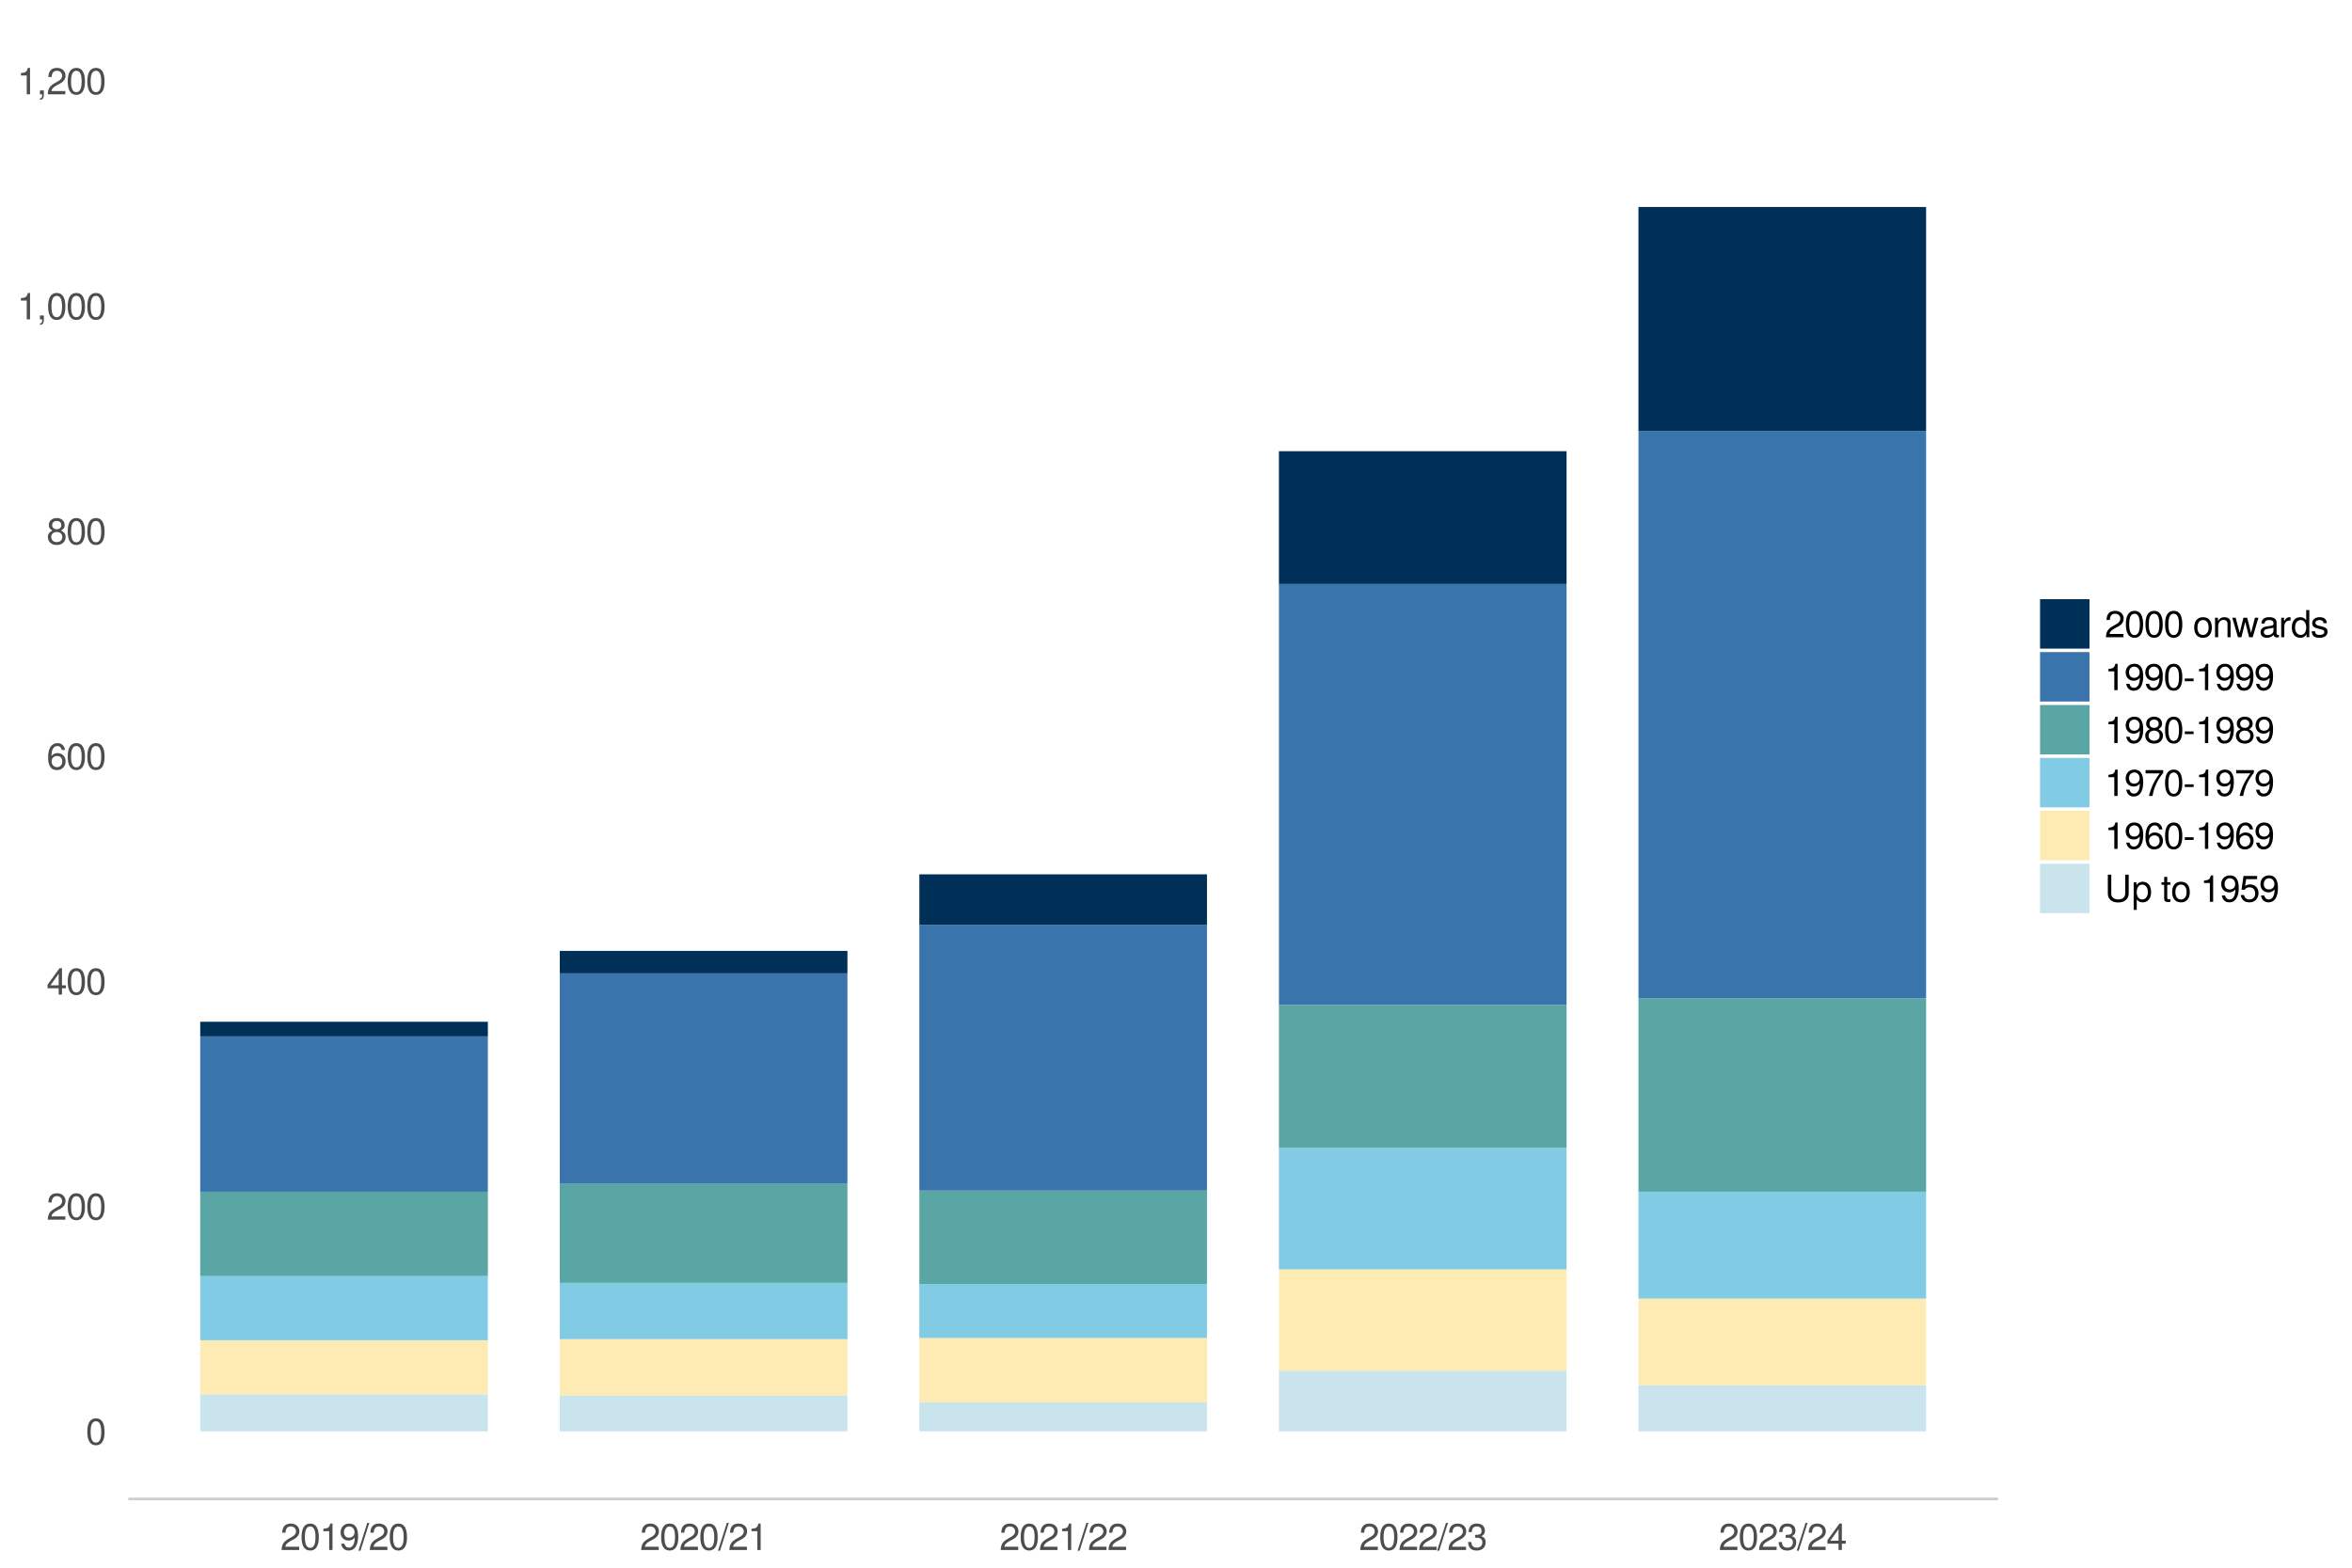 <?xml version="1.0" encoding="UTF-8"?>
<svg xmlns="http://www.w3.org/2000/svg" xmlns:xlink="http://www.w3.org/1999/xlink" width="960pt" height="640pt" viewBox="0 0 960 640" version="1.1">
<defs>
<g>
<symbol overflow="visible" id="glyph0-0">
<path style="stroke:none;" d=""/>
</symbol>
<symbol overflow="visible" id="glyph0-1">
<path style="stroke:none;" d="M 7.703 -5.188 C 7.703 -8.922 6.516 -10.781 4.188 -10.781 C 1.859 -10.781 0.656 -8.891 0.656 -5.281 C 0.656 -1.641 1.875 0.234 4.188 0.234 C 6.469 0.234 7.703 -1.641 7.703 -5.188 Z M 6.344 -5.312 C 6.344 -2.25 5.641 -0.875 4.156 -0.875 C 2.734 -0.875 2.016 -2.312 2.016 -5.266 C 2.016 -8.203 2.734 -9.594 4.188 -9.594 C 5.625 -9.594 6.344 -8.188 6.344 -5.312 Z M 6.344 -5.312 "/>
</symbol>
<symbol overflow="visible" id="glyph0-2">
<path style="stroke:none;" d="M 7.766 -7.609 C 7.766 -9.438 6.359 -10.781 4.312 -10.781 C 2.109 -10.781 0.844 -9.656 0.766 -7.047 L 2.094 -7.047 C 2.203 -8.844 2.953 -9.609 4.266 -9.609 C 5.484 -9.609 6.406 -8.734 6.406 -7.594 C 6.406 -6.734 5.906 -6 4.938 -5.453 L 3.547 -4.672 C 1.297 -3.391 0.641 -2.375 0.516 0 L 7.688 0 L 7.688 -1.328 L 2.016 -1.328 C 2.156 -2.203 2.641 -2.766 3.969 -3.547 L 5.484 -4.359 C 7 -5.172 7.766 -6.297 7.766 -7.609 Z M 7.766 -7.609 "/>
</symbol>
<symbol overflow="visible" id="glyph0-3">
<path style="stroke:none;" d="M 7.906 -2.578 L 7.906 -3.781 L 6.312 -3.781 L 6.312 -10.781 L 5.328 -10.781 L 0.422 -4 L 0.422 -2.578 L 4.969 -2.578 L 4.969 0 L 6.312 0 L 6.312 -2.578 Z M 4.969 -3.781 L 1.594 -3.781 L 4.969 -8.5 Z M 4.969 -3.781 "/>
</symbol>
<symbol overflow="visible" id="glyph0-4">
<path style="stroke:none;" d="M 7.797 -3.344 C 7.797 -5.344 6.438 -6.703 4.5 -6.703 C 3.438 -6.703 2.594 -6.297 2.016 -5.5 C 2.031 -8.141 2.891 -9.594 4.422 -9.594 C 5.359 -9.594 6.016 -9 6.234 -7.969 L 7.578 -7.969 C 7.312 -9.734 6.156 -10.781 4.516 -10.781 C 2 -10.781 0.656 -8.672 0.656 -4.906 C 0.656 -1.547 1.812 0.234 4.266 0.234 C 6.328 0.234 7.797 -1.234 7.797 -3.344 Z M 6.438 -3.234 C 6.438 -1.891 5.516 -0.953 4.281 -0.953 C 3.047 -0.953 2.094 -1.938 2.094 -3.312 C 2.094 -4.656 3.016 -5.516 4.328 -5.516 C 5.625 -5.516 6.438 -4.688 6.438 -3.234 Z M 6.438 -3.234 "/>
</symbol>
<symbol overflow="visible" id="glyph0-5">
<path style="stroke:none;" d="M 7.797 -3.047 C 7.797 -4.234 7.188 -5.078 5.938 -5.672 C 7.047 -6.344 7.422 -6.891 7.422 -7.906 C 7.422 -9.594 6.094 -10.781 4.188 -10.781 C 2.281 -10.781 0.938 -9.594 0.938 -7.906 C 0.938 -6.906 1.312 -6.359 2.406 -5.672 C 1.172 -5.078 0.562 -4.234 0.562 -3.062 C 0.562 -1.078 2.047 0.234 4.188 0.234 C 6.312 0.234 7.797 -1.078 7.797 -3.047 Z M 6.047 -7.875 C 6.047 -6.875 5.312 -6.203 4.188 -6.203 C 3.062 -6.203 2.312 -6.875 2.312 -7.891 C 2.312 -8.922 3.062 -9.594 4.188 -9.594 C 5.328 -9.594 6.047 -8.922 6.047 -7.875 Z M 6.438 -3.031 C 6.438 -1.75 5.516 -0.953 4.156 -0.953 C 2.844 -0.953 1.938 -1.766 1.938 -3.031 C 1.938 -4.281 2.844 -5.078 4.188 -5.078 C 5.516 -5.078 6.438 -4.281 6.438 -3.031 Z M 6.438 -3.031 "/>
</symbol>
<symbol overflow="visible" id="glyph0-6">
<path style="stroke:none;" d="M 5.281 0 L 5.281 -10.781 L 4.391 -10.781 C 3.922 -9.125 3.625 -8.891 1.547 -8.641 L 1.547 -7.672 L 3.938 -7.672 L 3.938 0 Z M 5.281 0 "/>
</symbol>
<symbol overflow="visible" id="glyph0-7">
<path style="stroke:none;" d="M 2.922 0.25 L 2.922 -1.578 L 1.328 -1.578 L 1.328 0 L 2.234 0 L 2.234 0.281 C 2.234 1.328 2.031 1.625 1.328 1.656 L 1.328 2.234 C 2.391 2.234 2.922 1.547 2.922 0.25 Z M 2.922 0.25 "/>
</symbol>
<symbol overflow="visible" id="glyph0-8">
<path style="stroke:none;" d="M 7.734 -5.641 C 7.734 -9.016 6.562 -10.781 4.109 -10.781 C 2.047 -10.781 0.578 -9.312 0.578 -7.203 C 0.578 -5.203 1.953 -3.844 3.891 -3.844 C 4.906 -3.844 5.656 -4.219 6.359 -5.047 C 6.344 -2.422 5.484 -0.953 3.953 -0.953 C 3.016 -0.953 2.359 -1.547 2.141 -2.578 L 0.812 -2.578 C 1.062 -0.828 2.219 0.234 3.859 0.234 C 6.391 0.234 7.734 -1.922 7.734 -5.641 Z M 6.281 -7.234 C 6.281 -5.906 5.344 -5.031 4.047 -5.031 C 2.75 -5.031 1.953 -5.875 1.953 -7.312 C 1.953 -8.688 2.859 -9.609 4.094 -9.609 C 5.344 -9.609 6.281 -8.641 6.281 -7.234 Z M 6.281 -7.234 "/>
</symbol>
<symbol overflow="visible" id="glyph0-9">
<path style="stroke:none;" d="M 4.312 -11.078 L 3.484 -11.078 L -0.125 0.297 L 0.719 0.297 Z M 4.312 -11.078 "/>
</symbol>
<symbol overflow="visible" id="glyph0-10">
<path style="stroke:none;" d="M 7.688 -3.125 C 7.688 -4.438 7.156 -5.203 5.875 -5.641 C 6.875 -6.031 7.375 -6.734 7.375 -7.812 C 7.375 -9.672 6.141 -10.781 4.094 -10.781 C 1.922 -10.781 0.766 -9.594 0.719 -7.297 L 2.047 -7.297 C 2.078 -8.891 2.734 -9.609 4.109 -9.609 C 5.297 -9.609 6 -8.906 6 -7.766 C 6 -6.609 5.5 -6.141 3.359 -6.141 L 3.359 -5.016 L 4.094 -5.016 C 5.562 -5.016 6.328 -4.312 6.328 -3.109 C 6.328 -1.766 5.484 -0.953 4.094 -0.953 C 2.625 -0.953 1.922 -1.688 1.828 -3.25 L 0.484 -3.25 C 0.656 -0.844 1.844 0.234 4.047 0.234 C 6.266 0.234 7.688 -1.094 7.688 -3.125 Z M 7.688 -3.125 "/>
</symbol>
<symbol overflow="visible" id="glyph0-11">
<path style="stroke:none;" d=""/>
</symbol>
<symbol overflow="visible" id="glyph0-12">
<path style="stroke:none;" d="M 7.75 -3.922 C 7.75 -6.672 6.438 -8.188 4.141 -8.188 C 1.906 -8.188 0.547 -6.656 0.547 -3.984 C 0.547 -1.312 1.891 0.234 4.156 0.234 C 6.391 0.234 7.75 -1.312 7.75 -3.922 Z M 6.438 -3.938 C 6.438 -2.062 5.547 -0.938 4.156 -0.938 C 2.734 -0.938 1.875 -2.047 1.875 -3.984 C 1.875 -5.906 2.734 -7.031 4.156 -7.031 C 5.578 -7.031 6.438 -5.906 6.438 -3.938 Z M 6.438 -3.938 "/>
</symbol>
<symbol overflow="visible" id="glyph0-13">
<path style="stroke:none;" d="M 7.406 0 L 7.406 -6.016 C 7.406 -7.344 6.422 -8.188 4.875 -8.188 C 3.688 -8.188 2.938 -7.734 2.234 -6.625 L 2.234 -7.969 L 1.062 -7.969 L 1.062 0 L 2.328 0 L 2.328 -4.391 C 2.328 -6.016 3.203 -7.078 4.5 -7.078 C 5.5 -7.078 6.141 -6.484 6.141 -5.516 L 6.141 0 Z M 7.406 0 "/>
</symbol>
<symbol overflow="visible" id="glyph0-14">
<path style="stroke:none;" d="M 10.766 -7.969 L 9.328 -7.969 L 7.75 -1.766 L 6.188 -7.969 L 4.641 -7.969 L 3.109 -1.766 L 1.484 -7.969 L 0.094 -7.969 L 2.406 0 L 3.828 0 L 5.359 -6.25 L 6.984 0 L 8.422 0 Z M 10.766 -7.969 "/>
</symbol>
<symbol overflow="visible" id="glyph0-15">
<path style="stroke:none;" d="M 8.141 -0.031 L 8.141 -0.984 C 8 -0.953 7.938 -0.953 7.859 -0.953 C 7.422 -0.953 7.172 -1.188 7.172 -1.578 L 7.172 -6.016 C 7.172 -7.438 6.141 -8.188 4.188 -8.188 C 2.25 -8.188 1.062 -7.453 0.984 -5.609 L 2.266 -5.609 C 2.375 -6.578 2.953 -7.031 4.141 -7.031 C 5.281 -7.031 5.906 -6.594 5.906 -5.844 L 5.906 -5.5 C 5.906 -4.969 5.594 -4.75 4.594 -4.625 C 2.797 -4.391 2.531 -4.328 2.031 -4.141 C 1.109 -3.75 0.641 -3.047 0.641 -2.062 C 0.641 -0.625 1.641 0.234 3.25 0.234 C 4.266 0.234 5.266 -0.203 5.953 -0.938 C 6.094 -0.328 6.641 0.109 7.266 0.109 C 7.531 0.109 7.719 0.078 8.141 -0.031 Z M 5.906 -2.75 C 5.906 -1.609 4.766 -0.875 3.531 -0.875 C 2.531 -0.875 1.969 -1.234 1.969 -2.094 C 1.969 -2.938 2.531 -3.297 3.875 -3.5 C 5.219 -3.672 5.484 -3.734 5.906 -3.938 Z M 5.906 -2.75 "/>
</symbol>
<symbol overflow="visible" id="glyph0-16">
<path style="stroke:none;" d="M 4.875 -6.859 L 4.875 -8.156 C 4.672 -8.172 4.562 -8.188 4.391 -8.188 C 3.578 -8.188 2.953 -7.703 2.219 -6.516 L 2.219 -7.969 L 1.062 -7.969 L 1.062 0 L 2.328 0 L 2.328 -4.141 C 2.328 -5.922 2.922 -6.828 4.875 -6.859 Z M 4.875 -6.859 "/>
</symbol>
<symbol overflow="visible" id="glyph0-17">
<path style="stroke:none;" d="M 7.531 0 L 7.531 -11.078 L 6.266 -11.078 L 6.266 -6.969 C 5.734 -7.766 4.875 -8.188 3.812 -8.188 C 1.75 -8.188 0.391 -6.594 0.391 -4.062 C 0.391 -1.375 1.719 0.234 3.859 0.234 C 4.953 0.234 5.719 -0.188 6.406 -1.172 L 6.406 0 Z M 6.266 -3.953 C 6.266 -2.109 5.375 -0.953 4.047 -0.953 C 2.641 -0.953 1.719 -2.125 1.719 -3.984 C 1.719 -5.844 2.641 -7.016 4.031 -7.016 C 5.391 -7.016 6.266 -5.797 6.266 -3.953 Z M 6.266 -3.953 "/>
</symbol>
<symbol overflow="visible" id="glyph0-18">
<path style="stroke:none;" d="M 6.984 -2.234 C 6.984 -3.422 6.312 -4.016 4.734 -4.391 L 3.516 -4.688 C 2.484 -4.922 2.031 -5.266 2.031 -5.828 C 2.031 -6.547 2.688 -7.031 3.719 -7.031 C 4.75 -7.031 5.297 -6.578 5.328 -5.75 L 6.656 -5.75 C 6.641 -7.312 5.609 -8.188 3.766 -8.188 C 1.922 -8.188 0.719 -7.234 0.719 -5.766 C 0.719 -4.516 1.359 -3.922 3.234 -3.469 L 4.422 -3.172 C 5.312 -2.969 5.656 -2.703 5.656 -2.125 C 5.656 -1.391 4.906 -0.938 3.797 -0.938 C 2.656 -0.938 2.016 -1.219 1.859 -2.438 L 0.516 -2.438 C 0.578 -0.594 1.609 0.234 3.688 0.234 C 5.703 0.234 6.984 -0.703 6.984 -2.234 Z M 6.984 -2.234 "/>
</symbol>
<symbol overflow="visible" id="glyph0-19">
<path style="stroke:none;" d="M 4.312 -3.656 L 4.312 -4.75 L 0.703 -4.75 L 0.703 -3.656 Z M 4.312 -3.656 "/>
</symbol>
<symbol overflow="visible" id="glyph0-20">
<path style="stroke:none;" d="M 7.906 -9.422 L 7.906 -10.547 L 0.703 -10.547 L 0.703 -9.234 L 6.516 -9.234 C 4.375 -6.516 2.859 -3.375 2.094 0 L 3.531 0 C 4.125 -3.484 5.641 -6.734 7.906 -9.422 Z M 7.906 -9.422 "/>
</symbol>
<symbol overflow="visible" id="glyph0-21">
<path style="stroke:none;" d="M 9.812 -3.375 L 9.812 -11.078 L 8.391 -11.078 L 8.391 -3.375 C 8.391 -1.891 7.312 -0.969 5.531 -0.969 C 3.875 -0.969 2.703 -1.766 2.703 -3.375 L 2.703 -11.078 L 1.297 -11.078 L 1.297 -3.375 C 1.297 -1.125 2.906 0.281 5.531 0.281 C 8.141 0.281 9.812 -1.156 9.812 -3.375 Z M 9.812 -3.375 "/>
</symbol>
<symbol overflow="visible" id="glyph0-22">
<path style="stroke:none;" d="M 7.953 -3.906 C 7.953 -6.578 6.641 -8.188 4.531 -8.188 C 3.453 -8.188 2.578 -7.703 1.984 -6.766 L 1.984 -7.969 L 0.844 -7.969 L 0.844 3.312 L 2.094 3.312 L 2.094 -0.953 C 2.766 -0.141 3.516 0.234 4.547 0.234 C 6.594 0.234 7.953 -1.375 7.953 -3.906 Z M 6.625 -3.938 C 6.625 -2.125 5.703 -0.953 4.312 -0.953 C 2.984 -0.953 2.094 -2.047 2.094 -3.922 C 2.094 -5.797 2.984 -7.016 4.312 -7.016 C 5.719 -7.016 6.625 -5.844 6.625 -3.938 Z M 6.625 -3.938 "/>
</symbol>
<symbol overflow="visible" id="glyph0-23">
<path style="stroke:none;" d="M 3.859 0 L 3.859 -1.062 C 3.688 -1.016 3.5 -1 3.25 -1 C 2.703 -1 2.547 -1.156 2.547 -1.719 L 2.547 -6.938 L 3.859 -6.938 L 3.859 -7.969 L 2.547 -7.969 L 2.547 -10.156 L 1.297 -10.156 L 1.297 -7.969 L 0.219 -7.969 L 0.219 -6.938 L 1.297 -6.938 L 1.297 -1.156 C 1.297 -0.344 1.844 0.109 2.828 0.109 C 3.125 0.109 3.438 0.078 3.859 0 Z M 3.859 0 "/>
</symbol>
<symbol overflow="visible" id="glyph0-24">
<path style="stroke:none;" d="M 7.797 -3.578 C 7.797 -5.703 6.391 -7.094 4.312 -7.094 C 3.562 -7.094 2.953 -6.906 2.328 -6.453 L 2.75 -9.234 L 7.234 -9.234 L 7.234 -10.547 L 1.672 -10.547 L 0.859 -4.906 L 2.094 -4.906 C 2.719 -5.656 3.234 -5.906 4.078 -5.906 C 5.516 -5.906 6.438 -4.984 6.438 -3.391 C 6.438 -1.844 5.531 -0.953 4.078 -0.953 C 2.906 -0.953 2.188 -1.547 1.875 -2.766 L 0.531 -2.766 C 0.969 -0.625 2.188 0.234 4.109 0.234 C 6.281 0.234 7.797 -1.297 7.797 -3.578 Z M 7.797 -3.578 "/>
</symbol>
</g>
</defs>
<g id="surface6347">
<rect x="0" y="0" width="960" height="640" style="fill:rgb(100%,100%,100%);fill-opacity:1;stroke:none;"/>
<rect x="0" y="0" width="960" height="640" style="fill:rgb(100%,100%,100%);fill-opacity:1;stroke:none;"/>
<path style="fill:none;stroke-width:1.067;stroke-linecap:round;stroke-linejoin:round;stroke:rgb(100%,100%,100%);stroke-opacity:1;stroke-miterlimit:10;" d="M 0 640 L 960 640 L 960 0 L 0 0 Z M 0 640 "/>
<path style=" stroke:none;fill-rule:nonzero;fill:rgb(78.824%,89.412%,92.941%);fill-opacity:1;" d="M 81.723 584.363 L 199.129 584.363 L 199.129 569.203 L 81.723 569.203 Z M 81.723 584.363 "/>
<path style=" stroke:none;fill-rule:nonzero;fill:rgb(99.608%,92.157%,70.196%);fill-opacity:1;" d="M 81.723 569.203 L 199.129 569.203 L 199.129 547.152 L 81.723 547.152 Z M 81.723 569.203 "/>
<path style=" stroke:none;fill-rule:nonzero;fill:rgb(50.588%,79.608%,89.412%);fill-opacity:1;" d="M 81.723 547.148 L 199.129 547.148 L 199.129 520.961 L 81.723 520.961 Z M 81.723 547.148 "/>
<path style=" stroke:none;fill-rule:nonzero;fill:rgb(34.902%,65.098%,64.314%);fill-opacity:1;" d="M 81.723 520.961 L 199.129 520.961 L 199.129 486.504 L 81.723 486.504 Z M 81.723 520.961 "/>
<path style=" stroke:none;fill-rule:nonzero;fill:rgb(22.353%,45.882%,67.451%);fill-opacity:1;" d="M 81.723 486.504 L 199.129 486.504 L 199.129 423.102 L 81.723 423.102 Z M 81.723 486.504 "/>
<path style=" stroke:none;fill-rule:nonzero;fill:rgb(0%,18.824%,34.118%);fill-opacity:1;" d="M 81.723 423.102 L 199.129 423.102 L 199.129 417.129 L 81.723 417.129 Z M 81.723 423.102 "/>
<path style=" stroke:none;fill-rule:nonzero;fill:rgb(78.824%,89.412%,92.941%);fill-opacity:1;" d="M 228.484 584.363 L 345.891 584.363 L 345.891 569.66 L 228.484 569.66 Z M 228.484 584.363 "/>
<path style=" stroke:none;fill-rule:nonzero;fill:rgb(99.608%,92.157%,70.196%);fill-opacity:1;" d="M 228.484 569.66 L 345.891 569.66 L 345.891 546.688 L 228.484 546.688 Z M 228.484 569.66 "/>
<path style=" stroke:none;fill-rule:nonzero;fill:rgb(50.588%,79.608%,89.412%);fill-opacity:1;" d="M 228.484 546.691 L 345.891 546.691 L 345.891 523.719 L 228.484 523.719 Z M 228.484 546.691 "/>
<path style=" stroke:none;fill-rule:nonzero;fill:rgb(34.902%,65.098%,64.314%);fill-opacity:1;" d="M 228.484 523.719 L 345.891 523.719 L 345.891 483.289 L 228.484 483.289 Z M 228.484 523.719 "/>
<path style=" stroke:none;fill-rule:nonzero;fill:rgb(22.353%,45.882%,67.451%);fill-opacity:1;" d="M 228.484 483.289 L 345.891 483.289 L 345.891 397.375 L 228.484 397.375 Z M 228.484 483.289 "/>
<path style=" stroke:none;fill-rule:nonzero;fill:rgb(0%,18.824%,34.118%);fill-opacity:1;" d="M 228.484 397.375 L 345.891 397.375 L 345.891 388.188 L 228.484 388.188 Z M 228.484 397.375 "/>
<path style=" stroke:none;fill-rule:nonzero;fill:rgb(78.824%,89.412%,92.941%);fill-opacity:1;" d="M 375.242 584.363 L 492.648 584.363 L 492.648 572.418 L 375.242 572.418 Z M 375.242 584.363 "/>
<path style=" stroke:none;fill-rule:nonzero;fill:rgb(99.608%,92.157%,70.196%);fill-opacity:1;" d="M 375.242 572.418 L 492.648 572.418 L 492.648 546.23 L 375.242 546.23 Z M 375.242 572.418 "/>
<path style=" stroke:none;fill-rule:nonzero;fill:rgb(50.588%,79.608%,89.412%);fill-opacity:1;" d="M 375.242 546.23 L 492.648 546.23 L 492.648 524.18 L 375.242 524.18 Z M 375.242 546.23 "/>
<path style=" stroke:none;fill-rule:nonzero;fill:rgb(34.902%,65.098%,64.314%);fill-opacity:1;" d="M 375.242 524.176 L 492.648 524.176 L 492.648 486.043 L 375.242 486.043 Z M 375.242 524.176 "/>
<path style=" stroke:none;fill-rule:nonzero;fill:rgb(22.353%,45.882%,67.451%);fill-opacity:1;" d="M 375.242 486.043 L 492.648 486.043 L 492.648 377.617 L 375.242 377.617 Z M 375.242 486.043 "/>
<path style=" stroke:none;fill-rule:nonzero;fill:rgb(0%,18.824%,34.118%);fill-opacity:1;" d="M 375.242 377.617 L 492.648 377.617 L 492.648 356.941 L 375.242 356.941 Z M 375.242 377.617 "/>
<path style=" stroke:none;fill-rule:nonzero;fill:rgb(78.824%,89.412%,92.941%);fill-opacity:1;" d="M 522.004 584.363 L 639.41 584.363 L 639.41 559.555 L 522.004 559.555 Z M 522.004 584.363 "/>
<path style=" stroke:none;fill-rule:nonzero;fill:rgb(99.608%,92.157%,70.196%);fill-opacity:1;" d="M 522.004 559.555 L 639.41 559.555 L 639.41 518.207 L 522.004 518.207 Z M 522.004 559.555 "/>
<path style=" stroke:none;fill-rule:nonzero;fill:rgb(50.588%,79.608%,89.412%);fill-opacity:1;" d="M 522.004 518.203 L 639.41 518.203 L 639.41 468.586 L 522.004 468.586 Z M 522.004 518.203 "/>
<path style=" stroke:none;fill-rule:nonzero;fill:rgb(34.902%,65.098%,64.314%);fill-opacity:1;" d="M 522.004 468.586 L 639.41 468.586 L 639.41 410.238 L 522.004 410.238 Z M 522.004 468.586 "/>
<path style=" stroke:none;fill-rule:nonzero;fill:rgb(22.353%,45.882%,67.451%);fill-opacity:1;" d="M 522.004 410.238 L 639.41 410.238 L 639.41 238.41 L 522.004 238.41 Z M 522.004 410.238 "/>
<path style=" stroke:none;fill-rule:nonzero;fill:rgb(0%,18.824%,34.118%);fill-opacity:1;" d="M 522.004 238.41 L 639.41 238.41 L 639.41 184.195 L 522.004 184.195 Z M 522.004 238.41 "/>
<path style=" stroke:none;fill-rule:nonzero;fill:rgb(78.824%,89.412%,92.941%);fill-opacity:1;" d="M 668.762 584.363 L 786.168 584.363 L 786.168 565.527 L 668.762 565.527 Z M 668.762 584.363 "/>
<path style=" stroke:none;fill-rule:nonzero;fill:rgb(99.608%,92.157%,70.196%);fill-opacity:1;" d="M 668.762 565.527 L 786.168 565.527 L 786.168 530.152 L 668.762 530.152 Z M 668.762 565.527 "/>
<path style=" stroke:none;fill-rule:nonzero;fill:rgb(50.588%,79.608%,89.412%);fill-opacity:1;" d="M 668.762 530.148 L 786.168 530.148 L 786.168 486.504 L 668.762 486.504 Z M 668.762 530.148 "/>
<path style=" stroke:none;fill-rule:nonzero;fill:rgb(34.902%,65.098%,64.314%);fill-opacity:1;" d="M 668.762 486.504 L 786.168 486.504 L 786.168 407.48 L 668.762 407.48 Z M 668.762 486.504 "/>
<path style=" stroke:none;fill-rule:nonzero;fill:rgb(22.353%,45.882%,67.451%);fill-opacity:1;" d="M 668.762 407.48 L 786.168 407.48 L 786.168 175.926 L 668.762 175.926 Z M 668.762 407.48 "/>
<path style=" stroke:none;fill-rule:nonzero;fill:rgb(0%,18.824%,34.118%);fill-opacity:1;" d="M 668.762 175.93 L 786.168 175.93 L 786.168 84.504 L 668.762 84.504 Z M 668.762 175.93 "/>
<g style="fill:rgb(30.196%,30.196%,30.196%);fill-opacity:1;">
  <use xlink:href="#glyph0-1" x="34.98" y="589.812"/>
</g>
<g style="fill:rgb(30.196%,30.196%,30.196%);fill-opacity:1;">
  <use xlink:href="#glyph0-2" x="18.98" y="497.925"/>
  <use xlink:href="#glyph0-1" x="26.98" y="497.925"/>
  <use xlink:href="#glyph0-1" x="34.98" y="497.925"/>
</g>
<g style="fill:rgb(30.196%,30.196%,30.196%);fill-opacity:1;">
  <use xlink:href="#glyph0-3" x="18.98" y="406.038"/>
  <use xlink:href="#glyph0-1" x="26.98" y="406.038"/>
  <use xlink:href="#glyph0-1" x="34.98" y="406.038"/>
</g>
<g style="fill:rgb(30.196%,30.196%,30.196%);fill-opacity:1;">
  <use xlink:href="#glyph0-4" x="18.98" y="314.151"/>
  <use xlink:href="#glyph0-1" x="26.98" y="314.151"/>
  <use xlink:href="#glyph0-1" x="34.98" y="314.151"/>
</g>
<g style="fill:rgb(30.196%,30.196%,30.196%);fill-opacity:1;">
  <use xlink:href="#glyph0-5" x="18.98" y="222.265"/>
  <use xlink:href="#glyph0-1" x="26.98" y="222.265"/>
  <use xlink:href="#glyph0-1" x="34.98" y="222.265"/>
</g>
<g style="fill:rgb(30.196%,30.196%,30.196%);fill-opacity:1;">
  <use xlink:href="#glyph0-6" x="6.98" y="130.378"/>
  <use xlink:href="#glyph0-7" x="14.98" y="130.378"/>
  <use xlink:href="#glyph0-1" x="18.98" y="130.378"/>
  <use xlink:href="#glyph0-1" x="26.98" y="130.378"/>
  <use xlink:href="#glyph0-1" x="34.98" y="130.378"/>
</g>
<g style="fill:rgb(30.196%,30.196%,30.196%);fill-opacity:1;">
  <use xlink:href="#glyph0-6" x="6.98" y="38.495"/>
  <use xlink:href="#glyph0-7" x="14.98" y="38.495"/>
  <use xlink:href="#glyph0-2" x="18.98" y="38.495"/>
  <use xlink:href="#glyph0-1" x="26.98" y="38.495"/>
  <use xlink:href="#glyph0-1" x="34.98" y="38.495"/>
</g>
<path style="fill:none;stroke-width:1.067;stroke-linecap:butt;stroke-linejoin:round;stroke:rgb(80%,80%,80%);stroke-opacity:1;stroke-miterlimit:10;" d="M 52.371 611.93 L 815.523 611.93 "/>
<g style="fill:rgb(30.196%,30.196%,30.196%);fill-opacity:1;">
  <use xlink:href="#glyph0-2" x="114.426" y="632.769"/>
  <use xlink:href="#glyph0-1" x="122.426" y="632.769"/>
  <use xlink:href="#glyph0-6" x="130.426" y="632.769"/>
  <use xlink:href="#glyph0-8" x="138.426" y="632.769"/>
  <use xlink:href="#glyph0-9" x="146.426" y="632.769"/>
  <use xlink:href="#glyph0-2" x="150.426" y="632.769"/>
  <use xlink:href="#glyph0-1" x="158.426" y="632.769"/>
</g>
<g style="fill:rgb(30.196%,30.196%,30.196%);fill-opacity:1;">
  <use xlink:href="#glyph0-2" x="261.188" y="632.769"/>
  <use xlink:href="#glyph0-1" x="269.188" y="632.769"/>
  <use xlink:href="#glyph0-2" x="277.188" y="632.769"/>
  <use xlink:href="#glyph0-1" x="285.188" y="632.769"/>
  <use xlink:href="#glyph0-9" x="293.188" y="632.769"/>
  <use xlink:href="#glyph0-2" x="297.188" y="632.769"/>
  <use xlink:href="#glyph0-6" x="305.188" y="632.769"/>
</g>
<g style="fill:rgb(30.196%,30.196%,30.196%);fill-opacity:1;">
  <use xlink:href="#glyph0-2" x="407.945" y="632.769"/>
  <use xlink:href="#glyph0-1" x="415.945" y="632.769"/>
  <use xlink:href="#glyph0-2" x="423.945" y="632.769"/>
  <use xlink:href="#glyph0-6" x="431.945" y="632.769"/>
  <use xlink:href="#glyph0-9" x="439.945" y="632.769"/>
  <use xlink:href="#glyph0-2" x="443.945" y="632.769"/>
  <use xlink:href="#glyph0-2" x="451.945" y="632.769"/>
</g>
<g style="fill:rgb(30.196%,30.196%,30.196%);fill-opacity:1;">
  <use xlink:href="#glyph0-2" x="554.707" y="632.769"/>
  <use xlink:href="#glyph0-1" x="562.707" y="632.769"/>
  <use xlink:href="#glyph0-2" x="570.707" y="632.769"/>
  <use xlink:href="#glyph0-2" x="578.707" y="632.769"/>
  <use xlink:href="#glyph0-9" x="586.707" y="632.769"/>
  <use xlink:href="#glyph0-2" x="590.707" y="632.769"/>
  <use xlink:href="#glyph0-10" x="598.707" y="632.769"/>
</g>
<g style="fill:rgb(30.196%,30.196%,30.196%);fill-opacity:1;">
  <use xlink:href="#glyph0-2" x="701.469" y="632.769"/>
  <use xlink:href="#glyph0-1" x="709.469" y="632.769"/>
  <use xlink:href="#glyph0-2" x="717.469" y="632.769"/>
  <use xlink:href="#glyph0-10" x="725.469" y="632.769"/>
  <use xlink:href="#glyph0-9" x="733.469" y="632.769"/>
  <use xlink:href="#glyph0-2" x="737.469" y="632.769"/>
  <use xlink:href="#glyph0-3" x="745.469" y="632.769"/>
</g>
<path style=" stroke:none;fill-rule:nonzero;fill:rgb(100%,100%,100%);fill-opacity:1;" d="M 826.48 378.984 L 954.52 378.984 L 954.52 238.426 L 826.48 238.426 Z M 826.48 378.984 "/>
<path style=" stroke:none;fill-rule:nonzero;fill:rgb(0%,18.824%,34.118%);fill-opacity:1;" d="M 832.672 264.797 L 852.855 264.797 L 852.855 244.613 L 832.672 244.613 Z M 832.672 264.797 "/>
<path style=" stroke:none;fill-rule:nonzero;fill:rgb(22.353%,45.882%,67.451%);fill-opacity:1;" d="M 832.672 286.395 L 852.855 286.395 L 852.855 266.211 L 832.672 266.211 Z M 832.672 286.395 "/>
<path style=" stroke:none;fill-rule:nonzero;fill:rgb(34.902%,65.098%,64.314%);fill-opacity:1;" d="M 832.672 307.996 L 852.855 307.996 L 852.855 287.812 L 832.672 287.812 Z M 832.672 307.996 "/>
<path style=" stroke:none;fill-rule:nonzero;fill:rgb(50.588%,79.608%,89.412%);fill-opacity:1;" d="M 832.672 329.594 L 852.855 329.594 L 852.855 309.41 L 832.672 309.41 Z M 832.672 329.594 "/>
<path style=" stroke:none;fill-rule:nonzero;fill:rgb(99.608%,92.157%,70.196%);fill-opacity:1;" d="M 832.672 351.195 L 852.855 351.195 L 852.855 331.012 L 832.672 331.012 Z M 832.672 351.195 "/>
<path style=" stroke:none;fill-rule:nonzero;fill:rgb(78.824%,89.412%,92.941%);fill-opacity:1;" d="M 832.672 372.797 L 852.855 372.797 L 852.855 352.613 L 832.672 352.613 Z M 832.672 372.797 "/>
<g style="fill:rgb(0%,0%,0%);fill-opacity:1;">
  <use xlink:href="#glyph0-2" x="859.043" y="260.151"/>
  <use xlink:href="#glyph0-1" x="867.043" y="260.151"/>
  <use xlink:href="#glyph0-1" x="875.043" y="260.151"/>
  <use xlink:href="#glyph0-1" x="883.043" y="260.151"/>
  <use xlink:href="#glyph0-11" x="891.043" y="260.151"/>
  <use xlink:href="#glyph0-12" x="895.043" y="260.151"/>
  <use xlink:href="#glyph0-13" x="903.043" y="260.151"/>
  <use xlink:href="#glyph0-14" x="911.043" y="260.151"/>
  <use xlink:href="#glyph0-15" x="922.043" y="260.151"/>
  <use xlink:href="#glyph0-16" x="930.043" y="260.151"/>
  <use xlink:href="#glyph0-17" x="935.043" y="260.151"/>
  <use xlink:href="#glyph0-18" x="943.043" y="260.151"/>
</g>
<g style="fill:rgb(0%,0%,0%);fill-opacity:1;">
  <use xlink:href="#glyph0-6" x="859.043" y="281.753"/>
  <use xlink:href="#glyph0-8" x="867.043" y="281.753"/>
  <use xlink:href="#glyph0-8" x="875.043" y="281.753"/>
  <use xlink:href="#glyph0-1" x="883.043" y="281.753"/>
  <use xlink:href="#glyph0-19" x="891.043" y="281.753"/>
  <use xlink:href="#glyph0-6" x="896.043" y="281.753"/>
  <use xlink:href="#glyph0-8" x="904.043" y="281.753"/>
  <use xlink:href="#glyph0-8" x="912.043" y="281.753"/>
  <use xlink:href="#glyph0-8" x="920.043" y="281.753"/>
</g>
<g style="fill:rgb(0%,0%,0%);fill-opacity:1;">
  <use xlink:href="#glyph0-6" x="859.043" y="303.351"/>
  <use xlink:href="#glyph0-8" x="867.043" y="303.351"/>
  <use xlink:href="#glyph0-5" x="875.043" y="303.351"/>
  <use xlink:href="#glyph0-1" x="883.043" y="303.351"/>
  <use xlink:href="#glyph0-19" x="891.043" y="303.351"/>
  <use xlink:href="#glyph0-6" x="896.043" y="303.351"/>
  <use xlink:href="#glyph0-8" x="904.043" y="303.351"/>
  <use xlink:href="#glyph0-5" x="912.043" y="303.351"/>
  <use xlink:href="#glyph0-8" x="920.043" y="303.351"/>
</g>
<g style="fill:rgb(0%,0%,0%);fill-opacity:1;">
  <use xlink:href="#glyph0-6" x="859.043" y="324.952"/>
  <use xlink:href="#glyph0-8" x="867.043" y="324.952"/>
  <use xlink:href="#glyph0-20" x="875.043" y="324.952"/>
  <use xlink:href="#glyph0-1" x="883.043" y="324.952"/>
  <use xlink:href="#glyph0-19" x="891.043" y="324.952"/>
  <use xlink:href="#glyph0-6" x="896.043" y="324.952"/>
  <use xlink:href="#glyph0-8" x="904.043" y="324.952"/>
  <use xlink:href="#glyph0-20" x="912.043" y="324.952"/>
  <use xlink:href="#glyph0-8" x="920.043" y="324.952"/>
</g>
<g style="fill:rgb(0%,0%,0%);fill-opacity:1;">
  <use xlink:href="#glyph0-6" x="859.043" y="346.554"/>
  <use xlink:href="#glyph0-8" x="867.043" y="346.554"/>
  <use xlink:href="#glyph0-4" x="875.043" y="346.554"/>
  <use xlink:href="#glyph0-1" x="883.043" y="346.554"/>
  <use xlink:href="#glyph0-19" x="891.043" y="346.554"/>
  <use xlink:href="#glyph0-6" x="896.043" y="346.554"/>
  <use xlink:href="#glyph0-8" x="904.043" y="346.554"/>
  <use xlink:href="#glyph0-4" x="912.043" y="346.554"/>
  <use xlink:href="#glyph0-8" x="920.043" y="346.554"/>
</g>
<g style="fill:rgb(0%,0%,0%);fill-opacity:1;">
  <use xlink:href="#glyph0-21" x="859.043" y="368.151"/>
  <use xlink:href="#glyph0-22" x="870.043" y="368.151"/>
  <use xlink:href="#glyph0-11" x="878.043" y="368.151"/>
  <use xlink:href="#glyph0-23" x="882.043" y="368.151"/>
  <use xlink:href="#glyph0-12" x="886.043" y="368.151"/>
  <use xlink:href="#glyph0-11" x="894.043" y="368.151"/>
  <use xlink:href="#glyph0-6" x="898.043" y="368.151"/>
  <use xlink:href="#glyph0-8" x="906.043" y="368.151"/>
  <use xlink:href="#glyph0-24" x="914.043" y="368.151"/>
  <use xlink:href="#glyph0-8" x="922.043" y="368.151"/>
</g>
</g>
</svg>
